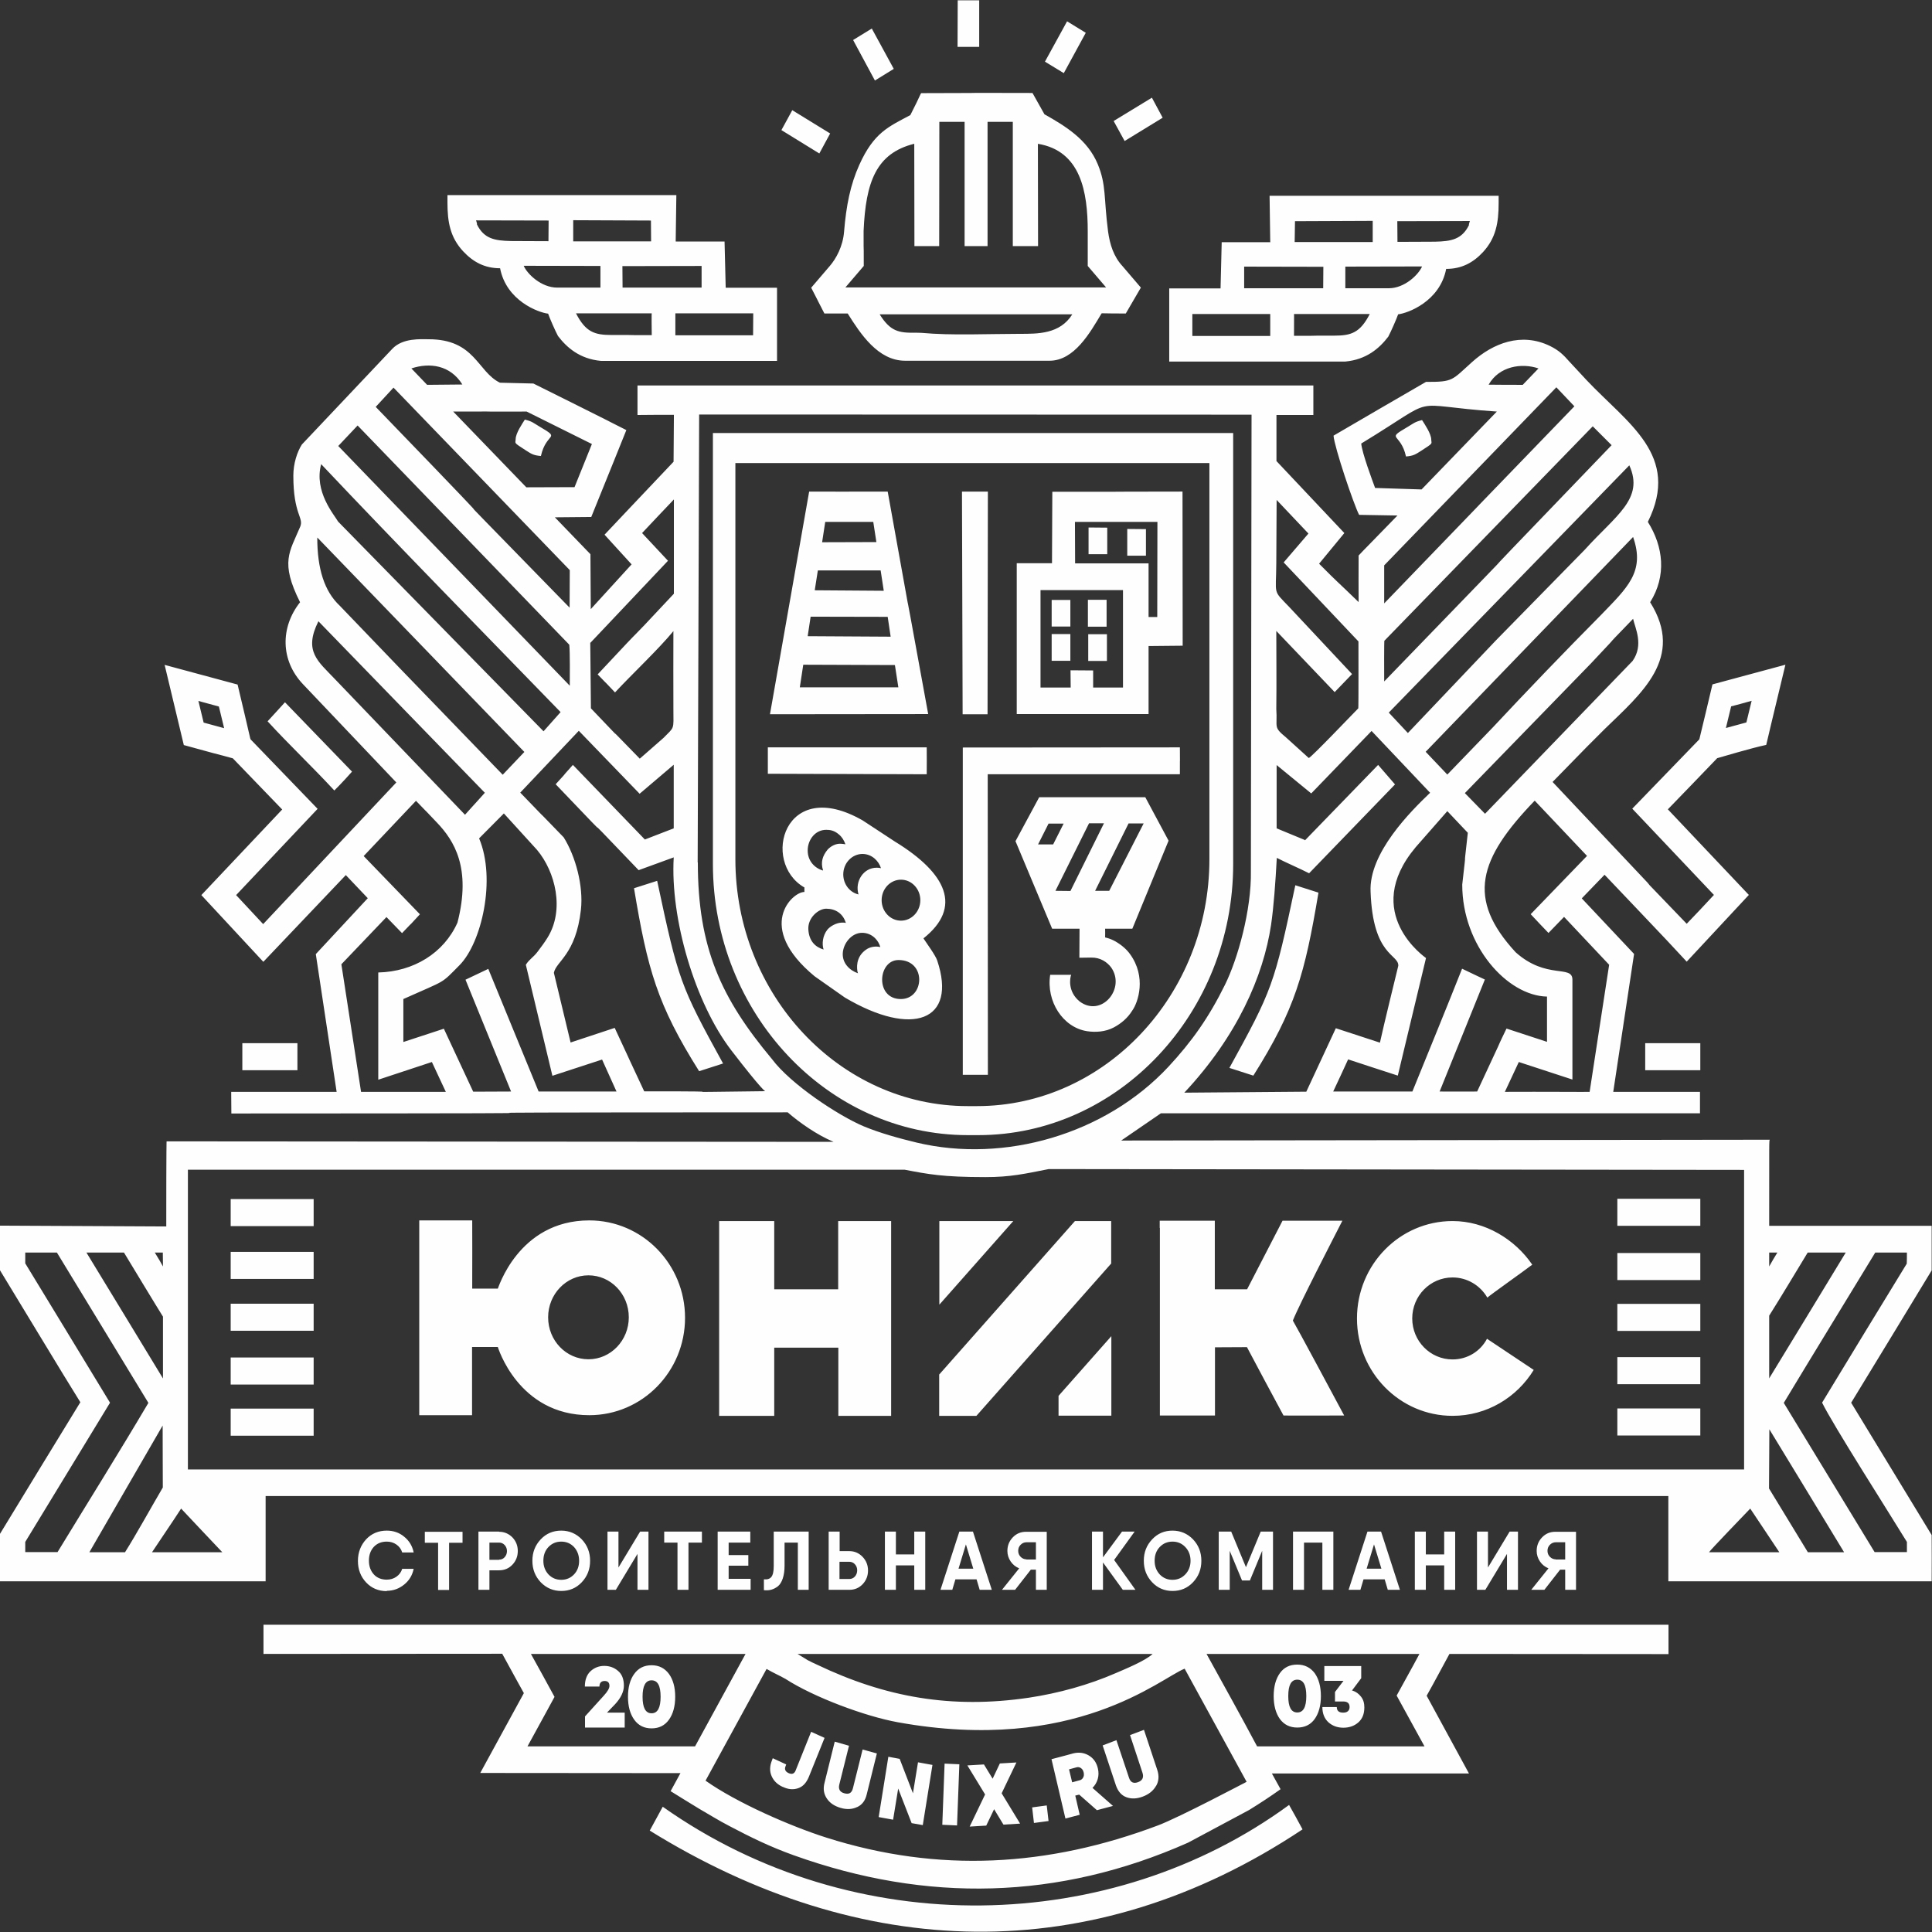 <?xml version="1.0" encoding="UTF-8"?> <svg xmlns="http://www.w3.org/2000/svg" xmlns:xlink="http://www.w3.org/1999/xlink" xmlns:xodm="http://www.corel.com/coreldraw/odm/2003" xml:space="preserve" width="34.65mm" height="34.65mm" version="1.1" style="shape-rendering:geometricPrecision; text-rendering:geometricPrecision; image-rendering:optimizeQuality; fill-rule:evenodd; clip-rule:evenodd" viewBox="0 0 117.83 117.83"><rect x="0" y="0" width="117.83" height="117.83" fill="#333333" stroke="none"/> <defs> <style type="text/css"> .fil0 {fill:#FEFEFE} </style> </defs> <g id="Слой_x0020_1">  <g> <path class="fil0" d="M90.69 81.65c-0,0 2.85,1.9 2.85,1.9 -1.03,1.68 -2.86,2.8 -4.95,2.8 -3.22,0 -5.83,-2.66 -5.83,-5.94 0,-3.28 2.61,-5.94 5.83,-5.94 1.99,0 3.8,1.11 4.86,2.66 -0.48,0.37 -2.53,1.82 -2.74,2.01 -0.43,-0.74 -1.22,-1.23 -2.12,-1.23 -1.36,0 -2.46,1.12 -2.46,2.5 0,1.38 1.1,2.5 2.46,2.5 0.91,0 1.7,-0.5 2.1,-1.26zm16.05 10.35c0.44,0.65 1.37,2.06 1.78,2.67l-4.29 0c0.11,-0.17 2.12,-2.25 2.52,-2.67zm-65.65 -66.7c-2.2,0 -0.01,0 -2.21,0.01 0,0 0,-1.46 0,-1.8l41.22 0c-0,0.97 -0,1.8 -0,1.8 -2.24,0 -0.74,0 -2.25,0l0 2.81c4.14,4.39 0,0 4.14,4.39 -1.54,1.87 -0,0 -1.54,1.87 1.28,1.29 1,0.97 2.41,2.34 0,-2.84 -0.01,0 0,-2.84 0.44,-0.47 0.52,-0.53 2.37,-2.44l-2.34 -0.04c-0.35,-0.69 -1.5,-4.11 -1.56,-4.83 5.62,-3.28 0,0 5.64,-3.28 1.68,0.01 1.57,-0.1 2.81,-1.21 1.28,-1.15 3,-1.83 4.75,-0.98 0.55,0.27 0.82,0.54 1.19,0.96l1.04 1.12c2.51,2.66 5.76,4.59 3.74,8.65 0.95,1.51 1.15,3.29 0.14,4.9 2.13,3.39 -0.55,5.57 -2.78,7.74l-1.08 1.08c-2.09,2.14 0,0 -2.09,2.14l5.79 6.14c0.03,0.03 0.1,0.13 0.13,0.16l2.26 2.35c0.46,-0.47 1.15,-1.21 1.66,-1.76 -0.81,-0.86 -4.25,-4.49 -4.98,-5.26 0.96,-0.99 3.17,-3.28 4.09,-4.23 0.27,-1.12 0.5,-2.07 0.8,-3.35 0.93,-0.25 2.82,-0.76 4.45,-1.2 -0.86,3.58 -1.03,4.28 -1.17,4.89 -0.94,0.2 -2.69,0.73 -2.99,0.81 -0.53,0.56 -2.43,2.52 -3.01,3.12 1.64,1.73 3.29,3.48 4.94,5.22 -0.51,0.55 -2.08,2.24 -3.79,4.07 -0.5,-0.54 -0.79,-0.85 -1.22,-1.31 -1.12,-1.19 -2.71,-2.85 -3.79,-3.99l-1.39 1.44c0.67,0.71 2.77,2.94 3.19,3.39l-1.27 8.41 0.35 0c0.84,0 4.53,0 4.94,0 0,0.65 0,0.97 0,1.31 -11.13,0 -21.75,0 -32.88,0 -2.42,1.66 0,0 -2.42,1.66l39.57 -0.05c-0.07,0 -0.04,0.05 -0.05,5.25l9.91 0c0,0.27 0,0.13 0,0.44l0 2.28c-1.63,2.69 -3.27,5.38 -4.91,8.07 0.46,0.76 4.16,6.84 4.91,8.07 0,0.38 0.01,2.4 0,2.82 -0.09,0 -0.25,0 -0.54,0l-15.52 0c0,-1.73 0,-3.47 0,-5.2l-85.55 0 0 5.2c-1.16,0 -14.05,0 -16.22,0 0,-0.13 0,-0.16 0,-0.47l0 -2.39c0.73,-1.2 4.5,-7.39 4.92,-8.06 -0.84,-1.33 -4.34,-7.14 -4.92,-8.08l0 -2.45c0,-0.12 0,-0.17 0,-0.24l10.16 0.05c0,-5.09 0.02,-5.19 0.02,-5.19l40.68 0.03c-1.01,-0.42 -2.09,-1.18 -2.8,-1.8 -34.61,0.01 0.67,0.06 -33.93,0.07 0,-0.58 -0.01,-0.71 -0.01,-1.32l6.43 0c-1.27,-8.4 -0,0 -1.27,-8.4 3.17,-3.41 0,0 3.17,-3.41l-1.34 -1.41c-5.03,5.29 0,0 -5.03,5.29 -3.78,-4.07 0,0 -3.78,-4.07l4.93 -5.22c-3.01,-3.12 0,0 -3.01,-3.12 -1.25,-0.34 -0.06,-0.02 -1.2,-0.32 -1.79,-0.49 -1.79,-0.49 -1.79,-0.49 -1.17,-4.89 0,0 -1.17,-4.89 4.45,1.2 0,0 4.45,1.2 0.8,3.35 0.76,3.3 0.8,3.35 1.6,1.66 2.19,2.27 4.08,4.23 -4.97,5.26 0,0 -4.97,5.26 1.65,1.77 0,0 1.65,1.77l8.12 -8.64c-5.68,-5.98 0,0 -5.69,-5.99 -1.38,-1.45 -1.39,-3.47 -0.18,-5 -1.23,-2.46 -0.64,-3.06 0.01,-4.61 0.23,-0.56 -0.42,-0.73 -0.42,-3.11 0,-0.74 0.23,-1.44 0.52,-1.9 5.51,-5.83 0.08,-0.09 5.51,-5.83 0.64,-0.68 1.74,-0.59 2.22,-0.59 2.84,0 2.97,1.98 4.35,2.65 2.04,0.05 0,0 2.04,0.05 0,0 0,0 2.69,1.34 2.99,1.49 0.91,0.46 2.98,1.5 0,0 -1.33,3.31 -2.14,5.3 0,0 -0,0 -2.22,0.02 2.03,2.11 0.12,0.12 2.17,2.25l0.02 3.35c2.49,-2.73 0,0 2.49,-2.73 -1.65,-1.81 0,0 -1.65,-1.81 2.5,-2.65 0,0 4.21,-4.45l0.02 -2.86zm-30.05 66.7c0.2,0.21 2.19,2.33 2.52,2.67l-4.29 0c0.56,-0.85 1.18,-1.74 1.78,-2.67zm96.87 -4.83c0.56,0.92 3.6,5.91 4.56,7.5l-2.21 0 -2.37 -3.89c0,-0.6 0.02,-2.68 0.02,-3.61zm-100.27 7.5c-0.52,0 -1.49,0 -2.19,0l4.47 -7.73c0,2.37 0.01,2.19 0.01,3.78 -0.67,1.14 -1.63,2.88 -2.3,3.94zm3.82 -23.33l43.72 0c1.42,0.27 2.3,0.45 4.92,0.45 1.53,0 2.39,-0.2 3.86,-0.49l42.41 0.05 0 18.27 -94.91 0 0 -18.27zm99.67 14.21c0.64,1.32 4.05,6.66 5.17,8.49 0,0.23 0,0.4 0,0.62 -1.18,0 -1.38,0 -1.97,0 -1.23,-2.02 -4.32,-7.1 -5.54,-9.1 1.85,-3.07 3.72,-6.11 5.58,-9.17l1.93 0c0,0.3 0,0.43 -0.01,0.68 -1.72,2.82 -3.45,5.64 -5.16,8.47zm-109.59 -9.16c1.04,0 1.31,0 1.93,0 1.16,1.91 4.42,7.27 5.58,9.17 -1.79,3.03 -3.7,6.08 -5.54,9.1 -0.24,0 -0.29,0 -1.97,0 0,-0.21 0,-0.33 0,-0.62 1.72,-2.83 3.45,-5.66 5.17,-8.49 -0.51,-0.84 -4.86,-8 -5.17,-8.5 0,-0.22 0,-0.39 0,-0.66zm106.36 7.69c0,-2.63 0,-3.15 0,-3.84 0.8,-1.27 1.57,-2.57 2.35,-3.85l2.32 0c-1.32,2.18 -3.6,5.92 -4.68,7.69zm-98.46 -7.69l0.49 0 0.01 0.85c-0.16,-0.29 -0.24,-0.43 -0.5,-0.85zm-4.17 0l2.29 0c0.17,0.28 2.08,3.44 2.38,3.91 0,1.36 0,1.76 0,3.77 -1,-1.64 -3.36,-5.54 -4.67,-7.68zm102.63 0.85c0,-0.24 0,-0.4 0,-0.85l0.5 0c-0.2,0.32 -0.29,0.48 -0.5,0.85zm-65.35 -24.64l0.09 -27.32 33.69 0.01 -0.04 27.83c0.04,2.38 -0.8,5.36 -1.58,6.94 -0.98,1.99 -2.02,3.46 -3.45,5 -3.85,4.13 -10.01,5.89 -15.33,4.63 -1.08,-0.26 -2.25,-0.58 -3.26,-1 -1.54,-0.65 -4.45,-2.57 -5.59,-4.1 -3.1,-3.71 -4.52,-6.78 -4.52,-11.99zm50.8 3.15c0.25,0.27 0.93,0.99 1.09,1.15l0.95 -0.98c0.7,0.75 1.7,1.81 2.75,2.92 -0.36,2.37 -0.82,5.3 -1.19,7.75 -0.39,0 -0.38,0.01 -1.61,0 -1.16,-0.01 -2.4,-0 -3.56,-0l0.85 -1.82c1.23,0.4 2.37,0.78 3.27,1.07l0 -6.09c0,-0.93 -1.58,0.01 -3.46,-1.67 -3.02,-3.27 -2.27,-5.69 1.16,-9.25l3.19 3.37c-0.63,0.65 -3.11,3.22 -3.43,3.55zm-72.53 3.06c2.75,-2.88 0,0 2.75,-2.88l0.95 0.98c1.09,-1.15 0.03,0.01 1.09,-1.15 -3.43,-3.55 0,0 -3.43,-3.55 3.19,-3.37 0,0 3.19,-3.37 1.28,1.33 0.01,-0.01 1.28,1.33 1.04,1.09 2.11,2.76 1.25,6.1 -0.83,1.86 -2.68,2.99 -4.83,3.04l0 6.54 3.27 -1.08c0.85,1.82 0,0 0.85,1.82 -1.12,0 -4.34,0 -5.17,0l-1.2 -7.78zm68.7 -8.02c-0.36,3.17 0.02,0.03 -0.34,3.16 0,3.74 2.75,6.78 5.17,6.83l0 2.76c-0.92,-0.3 -1.72,-0.56 -2.47,-0.81 -0.19,0.4 -0.34,0.69 -0.52,1.11l-1.27 2.73c-0.32,0 -1.85,0.01 -2.29,0 0.55,-1.37 2.45,-6.05 2.76,-6.83 -0.04,-0.02 -1.05,-0.49 -1.39,-0.66 -0.89,2.25 -2.12,5.25 -3.03,7.49 -1.43,0 -3.71,0 -4.83,0 0.3,-0.63 0.63,-1.35 0.91,-1.96 0.92,0.3 2.06,0.68 3.03,0.99 0.33,-1.37 0.01,-0.06 1.72,-7.17 0,-0.01 -4.01,-2.73 -0.63,-6.76 1.93,-2.2 0,0 1.93,-2.2l1.24 1.31zm-58.35 15.78l-2.31 0.01 -1.79 -3.84c-2.47,0.81 0,0 -2.47,0.81l0 -2.62c2.67,-1.2 2.24,-0.87 3.43,-2.07 1.34,-1.36 2.24,-5.23 1.19,-7.73l1.51 -1.52 2.02 2.22c1.12,1.33 1.7,3.66 0.64,5.36 -0.2,0.32 -0.36,0.53 -0.6,0.85 -0.27,0.36 -0.5,0.45 -0.72,0.8 1.62,6.77 0,0 1.62,6.77 3.03,-0.99 0,0 3.03,-0.99 0.88,1.95 0,0 0.88,1.95l-4.75 0c-3.06,-7.46 0,0 -3.07,-7.48 -1.39,0.66 0,0 -1.39,0.66l2.78 6.82zm48.41 -15.34c-1.69,-0.7 0,0 -1.72,-0.71l0 -3.86c2.11,1.73 0,0 2.11,1.73 3.68,-3.81 0,0 3.68,-3.81 3.57,3.77 0,0 3.57,3.77 -1.16,1.11 -3.75,3.67 -3.63,6.04 0.14,3.94 1.72,3.79 1.69,4.51 -0.15,0.61 -0.92,3.76 -1.12,4.69 -0.39,-0.13 -2.2,-0.72 -2.69,-0.88 -0.27,0.57 -1.5,3.22 -1.8,3.87 -1.51,0.01 -7.35,0.06 -7.44,0.06 3.22,-3.44 4.82,-7.1 5.29,-10.23 0.16,-1.09 0.27,-2.59 0.35,-4.09 0.56,0.29 1.43,0.66 1.97,0.94 5.24,-5.42 0,0 5.24,-5.42l-1.03 -1.19 -4.46 4.6zm-38.49 -4.57l0 3.86c-1.76,0.68 0,0 -1.76,0.68 -4.39,-4.55 0,0 -4.39,-4.55 -1.04,1.16 -0.01,0.04 -1.05,1.18 5.08,5.33 0.02,-0.04 5.06,5.24 2.14,-0.78 0,0 2.14,-0.78 -0.22,3.72 1.29,8.88 3.52,11.78 1.91,2.48 2.06,2.48 2.06,2.48 -7.75,0.1 0,0 -7.38,0.01 -1.84,-3.94 0,0 -1.8,-3.87 -2.69,0.89 0,0 -2.69,0.89 -1.02,-4.25 -0,-0.01 -1.02,-4.25 0.14,-0.71 1.34,-1.1 1.65,-3.85 0.16,-1.46 -0.33,-3.26 -1.05,-4.41 -2.67,-2.76 0.02,0.04 -2.65,-2.73 3.57,-3.77 0,0 3.57,-3.77 3.71,3.84 0,0 3.71,3.84l2.08 -1.77zm-28.67 -2.59l-0.32 -1.32c1.25,0.34 0,0 1.25,0.34l0.32 1.32c-1.25,-0.34 -0.01,-0 -1.25,-0.34zm94.09 -0.01c-0.63,0.17 -0.72,0.2 -1.25,0.34 0.16,-0.67 0.27,-1.13 0.32,-1.32 0.24,-0.06 0.84,-0.22 1.25,-0.34 -0.14,0.57 -0.25,1.04 -0.32,1.32zm-15.94 5.57l-1.23 -1.26 7.7 -7.92c2.56,-2.71 0,-0.06 2.56,-2.71 0.13,0.58 0.66,1.59 -0.03,2.57 -8.99,9.31 0,0 -8.99,9.31zm-71.15 -11.74c10.15,10.46 0,0 10.15,10.46 -1.26,1.4 0,0 -1.21,1.34 -7.93,-8.27 0,0 -7.93,-8.27 -1.03,-1.09 -1.93,-1.69 -1.01,-3.53zm68.85 9.35l-1.32 -1.39 7.04 -7.29c5.61,-5.81 0,0 5.61,-5.81 0.75,2.13 -0.36,3.1 -2,4.8 -2.21,2.23 -4.43,4.54 -6.58,6.84 -2.75,2.85 0,-0 -2.75,2.85zm-68.91 -14.45c0.37,0.39 11.39,11.79 12.62,13.07l-1.32 1.39c-6.28,-6.5 0,0 -6.28,-6.5l-3.66 -3.81c-0.94,-0.88 -1.37,-2.26 -1.37,-4.15zm63.49 6.34c0,0 0.01,4.05 -0.01,4.07 -0.34,0.34 -2.85,2.98 -3.02,3.03l-1.38 -1.25c-0.81,-0.67 -0.52,-0.58 -0.6,-1.74 0.02,-1.58 0,-3.17 0,-4.76l3.56 3.73c1.06,-1.1 0,0 1.06,-1.1 -3.82,-4.08 0,0 -3.82,-4.08 -1.04,-1.09 -0.81,-0.67 -0.8,-2.71 0,-1.24 0.02,-2.59 0.02,-3.83 1.94,2.05 0,0 1.94,2.05 -1.51,1.76 -1.51,1.76 -1.51,1.76 4.02,4.25 0.55,0.58 4.57,4.83zm-46.83 0.06c0.89,-0.94 0,0 0.89,-0.94l3.83 -4.05c-1.58,-1.69 0,0 -1.58,-1.69 1.9,-2.01 0.04,-0.05 1.94,-2.05 0,5.75 -0,0 0,5.75 -3.82,4.09 -0.83,0.83 -4.65,4.92 1.06,1.1 0.01,-0.01 1.06,1.1 0.97,-1.05 2.69,-2.67 3.56,-3.74 0,1.58 -0.01,3.18 0,4.76 0.01,1.3 0.07,1.06 -0.6,1.75 -1.45,1.27 0,0 -1.45,1.27 -3.12,-3.22 0.12,0.18 -2.98,-3.07l-0.04 -4zm49.84 5.51l-1.16 -1.24c14.67,-15.08 0,0 14.67,-15.08 0.93,2.05 -0.84,3.06 -2.72,5.15l-5.41 5.52c-5.37,5.65 0,0 -5.37,5.65zm-66.28 -16.4c4.81,5.09 9.73,10.1 14.61,15.13l-1.04 1.17c-12.53,-12.79 0,0 -12.53,-12.79 -0.23,-0.41 -1.49,-1.83 -1.03,-3.51zm64.84 13.26c-0.01,-2.46 0.01,-2.48 0.01,-2.48l12.71 -13.08 1.15 1.15c-13.87,14.41 0.05,0.02 -13.87,14.41zm-62.61 -15.61c12.96,13.42 0.04,0.04 12.91,13.37 0.05,0.49 0.03,1.96 0.03,2.5 -13.95,-14.44 0,0 -14.12,-14.62l1.18 -1.25zm62.06 3.82c-0.17,-0.46 -0.8,-2.14 -0.85,-2.72 4.99,-3.03 2.57,-2.34 8.27,-1.95 -4.59,4.75 0,0 -4.59,4.75l-2.83 -0.09zm-56.24 -4.67c4.59,-0.01 -0.1,0.01 4.49,-0 3.98,1.98 0,0 3.98,1.98 -1.06,2.63 0,0 -1.06,2.63 -2.94,0.01 0,0 -2.94,0.01l-4.46 -4.62zm-4.72 -0.28c1.09,-1.18 0,0 1.09,-1.18 10.52,10.89 0.12,0.12 10.75,11.13 0,0.55 -0.01,1.74 -0.01,2.29 -11.74,-12.03 0.07,0.07 -11.82,-12.24zm72.01 -1.2c1.1,1.16 0,0 1.1,1.16 -11.9,12.32 0.3,-0.31 -11.6,12.02 0,-2.32 -0,-2.32 -0,-2.32l10.5 -10.86zm-4.13 -0.16c0.64,-1.13 2.02,-1.34 3.04,-0.99 -0.96,1 -0.96,1 -0.96,1 -2.06,-0 -0.02,0 -2.07,-0.01zm-64.74 0.01c-0.96,-1 0,0 -0.96,-1 1.11,-0.37 2.37,-0.21 3.11,0.98l-2.15 0.02zm20.71 78.32c0.45,0.26 0.69,0.35 1.14,0.6 1.73,1.12 4.87,2.29 6.87,2.65 10.8,1.95 16,-2.69 17.48,-3.27 1.26,2.3 2.52,4.6 3.78,6.9 -0.01,0 -4.08,2.16 -5.41,2.66 -6.69,2.52 -13.37,2.92 -20.23,0.74 -2.17,-0.69 -5.45,-2.12 -7.36,-3.47 1.25,-2.28 2.48,-4.54 3.72,-6.81zm26.82 -0.92l12.99 0c-0.45,0.85 -0.94,1.71 -1.39,2.54 0.48,0.88 1.24,2.26 1.7,3.1l-10.21 0c-1,-1.88 -2.05,-3.76 -3.09,-5.65zm-24.95 0l21.67 0c-0.46,0.43 -1.72,0.94 -2.25,1.17 -1.65,0.72 -3.5,1.23 -5.3,1.5 -4.74,0.7 -8.76,-0.03 -12.91,-2.01 -0.3,-0.14 -0.31,-0.14 -0.58,-0.28l-0.62 -0.38zm-16.24 0l13.08 0c-1.01,1.85 -2.09,3.83 -3.08,5.64l-10.22 0c1.05,-1.91 1.3,-2.38 1.65,-3.02 -0.26,-0.48 -1.19,-2.18 -1.44,-2.62zm-16.33 0l14.57 -0.01c0.91,1.66 1.06,1.94 1.32,2.4 -0.89,1.62 -1.77,3.25 -2.66,4.87l12.21 0.01c-0.43,0.79 -0.2,0.37 -0.6,1.1 0.33,0.2 1.41,0.88 1.77,1.09 0.68,0.39 1.11,0.67 1.82,1.04 1.29,0.68 2.47,1.26 3.92,1.78 8.09,2.9 16.14,2.74 24.05,-0.77l3.72 -1.99c0.68,-0.42 1.29,-0.82 1.92,-1.27 -0.2,-0.37 -0.34,-0.61 -0.53,-0.96l12.02 0c-0.46,-0.85 -2.01,-3.69 -2.58,-4.74 0.48,-0.85 0.92,-1.69 1.39,-2.55l13.36 0.01c0,-0.7 0,-0.49 0,-1.79l-85.69 0c0,1.11 0,1.48 0,1.78zm37.6 -81.7l11.74 0c-0.76,1.21 -2.1,1.19 -3.22,1.19 -1.91,0 -4.14,0.11 -5.98,-0.06 -0.04,-0 -0.35,-0.01 -0.36,-0.01 -1.03,0.02 -1.54,-0.08 -2.19,-1.12zm2.1 -10.4l0.01 6.24c1.51,0 0,0 1.51,0l0.01 -7.58 1.54 0 0 7.58 1.4 0 0 -7.58 1.54 0 0 7.58c1.54,-0 1.54,-0 1.54,-0l-0.01 -6.24c2.61,0.43 3.04,2.92 3.04,5.34 -0,2.11 0,0 -0,2.11 1.12,1.31 0.01,0.01 1.12,1.31l-15.9 0c1.12,-1.31 1.12,-1.31 1.12,-1.31 0,-2.11 -0.01,-0.02 -0.01,-2.13 0.13,-3 0.77,-4.74 3.08,-5.32zm-6.29 8.77c0.84,1.63 -0.03,-0.05 0.81,1.58l1.42 -0c0.78,1.24 1.85,2.88 3.5,2.88l8.81 0c1.51,0 2.47,-1.71 3.17,-2.88 0.02,-0.03 0,0 1.48,0l0.92 -1.58c-1.12,-1.31 0,0 -1.12,-1.31 -0.54,-0.58 -0.77,-1.32 -0.88,-2.11 -0.27,-2.07 -0.1,-2.83 -0.63,-4.11 -0.62,-1.49 -1.95,-2.31 -3.25,-3.04 0,0 -0.73,-1.3 -0.73,-1.3 -6.74,-0.02 0,0 -6.76,0.01 -0.08,0 0,0 -0.69,1.34 -1.33,0.71 -2.22,1.06 -3.11,3.03 -0.55,1.22 -0.8,2.49 -0.93,4.07 -0.07,0.92 -0.5,1.67 -0.87,2.1 -1.13,1.32 0,0 -1.13,1.32zm-19.11 61.05l-1.56 0c0.01,-1.24 0,-3.45 0,-4.16l-3.23 0 0 11.88 3.22 0 0 -4.16c1.06,0 1.38,-0 1.57,-0 -0,-0.02 1.23,4.16 5.58,4.16 3.23,0 5.84,-2.66 5.84,-5.94 0,-3.28 -2.61,-5.94 -5.84,-5.94 -4.36,0 -5.58,4.24 -5.58,4.16zm5.53 -0.81c1.36,0 2.46,1.14 2.46,2.56 0,1.41 -1.1,2.56 -2.46,2.56 -1.36,0 -2.46,-1.14 -2.46,-2.56 0,-1.41 1.1,-2.56 2.46,-2.56zm10.05 -57.33c-4.75,0 0,0 -4.75,0 0,0 0,-1.34 0,-1.34 4.75,0 0,0 4.75,-0l-0.01 1.34zm-10.82 -1.34c4.54,0 0.09,0 4.63,0 0,0 -0.02,-0.06 0,1.33 -2.43,-0 -0.04,-0.01 -2.45,-0.01 -1.03,-0 -1.58,-0.17 -2.17,-1.32zm7.67 -1.57l-4.82 0 -0.01 -1.31c4.83,-0.01 0,0 4.83,-0.01l0 1.31zm-6.16 0c-2.65,0 0,0 -2.65,0 -0.96,0 -1.82,-0.82 -2.04,-1.33 4.68,0.01 0,0 4.68,0.01l0 1.32zm3.08 -2.82l-4.75 0 0 -1.29c4.74,0.02 4.01,0.02 4.74,0.02l0.01 1.27zm-10.62 -1.04c0.02,-0.01 -0.06,-0.27 -0.06,-0.24l4.43 0.01 -0.01 1.26c-0.93,-0.01 -1.67,0 -2.29,-0.01 -0.99,-0.02 -1.64,-0.14 -2.07,-1.01zm12.12 1.04c0.02,-1.62 0,0 0.04,-2.82l-13.96 0c0,0 0,0 -0,0.45 0,1.2 0.17,2.13 0.96,2.98 0.61,0.65 1.31,1.03 2.25,1.03 0.38,1.98 2.33,2.7 2.93,2.77 0.1,0.29 0.44,1.06 0.6,1.36 0.54,0.71 1.33,1.4 2.62,1.52 10.74,-0 10.74,-0 10.74,-0 0,-3.31 0,-4.46 0,-4.46 -1.04,0 -2.09,0 -3.13,0 -0.07,-2.82 0,0 -0.07,-2.82l-2.97 -0zm29.53 60.17l0 11.44c0.57,0 2.71,0 3.36,0l0 -4.16c1.59,-0.01 1.13,-0.01 1.95,-0.01 0.57,1.07 1.65,3.11 2.23,4.17 0.97,0.01 0,0 3.7,0 -0.61,-1.14 -2.91,-5.43 -3.13,-5.79 0.4,-1.01 2.47,-5.01 3.02,-6.09l-3.65 0c-0.72,1.39 -1.44,2.79 -2.16,4.18 -0.5,0 -0.66,0 -1.97,0l0 -4.18 -3.36 0c0,0.24 0,0.05 0,0.44zm-15.8 -13.96c-1.58,0 -1.41,-2.38 -0.14,-2.38 1.72,0 1.6,2.38 0.14,2.38zm0.01 -7.28c0.65,0 1.18,0.56 1.18,1.25 0,0.69 -0.53,1.25 -1.18,1.25 -0.65,0 -1.18,-0.56 -1.18,-1.25 0,-0.69 0.53,-1.25 1.18,-1.25zm-1.62 3.53c0.06,0.06 0,0 0.06,0.06 0.14,0.14 0.24,0.32 0.3,0.52 -0.26,-0.06 -0.54,-0.03 -0.78,0.1 -0.62,0.37 -0.68,0.96 -0.62,1.36 0.01,0.05 0.02,0.09 0.04,0.14 -0.52,-0.18 -0.96,-0.62 -0.93,-1.22 0.03,-0.6 0.53,-1.25 1.18,-1.25 0.29,0 0.55,0.11 0.75,0.29zm-3.1 0.73c-0.51,-0.15 -0.89,-0.52 -0.93,-1.23 -0.04,-0.71 0.62,-1.26 1.09,-1.26 0.56,0 1.03,0.29 1.2,0.88 -0.01,-0 0.02,-0.04 -0.27,-0.03 -0.29,0.01 -0.67,0.2 -0.86,0.43 -0.29,0.37 -0.34,0.87 -0.23,1.21zm2.38 -5.83c0.59,0.01 0.99,0.45 1.12,0.87 -0.08,-0.02 -0.16,-0.03 -0.25,-0.03 -0.81,-0.01 -1.36,0.83 -1.12,1.63 -0.53,-0.12 -0.93,-0.62 -0.93,-1.22 0,-0.69 0.53,-1.25 1.18,-1.25zm-2.42 1.01c-0.5,-0.14 -0.93,-0.58 -0.93,-1.22 0,-0.65 0.46,-1.27 1.14,-1.26 0.21,0 0.47,0.03 0.75,0.27 0.19,0.15 0.33,0.37 0.41,0.61 -0.25,-0.03 0.06,0 -0.25,-0.03 -0.31,-0.03 -0.62,0.13 -0.83,0.35 -0.32,0.39 -0.44,0.78 -0.28,1.28zm-1.13 1.01l0 0.3c-0.72,-0.02 -3.04,2.11 0.62,5.14l1.85 1.3c4.13,2.44 6.86,1.42 5.63,-2.26 -0.1,-0.31 -0.63,-1.03 -0.84,-1.35 2.38,-1.89 1.44,-3.96 -1.75,-5.91 -1.95,-1.28 0,0 -1.95,-1.28 -4.8,-2.76 -6.23,2.54 -3.57,4.08zm-0.07 -13.56l5.59 0.02c0.21,1.36 0,0 0.21,1.36l-6.01 0c0.21,-1.38 0,0 0.21,-1.38zm0.45 -2.93l4.7 0.01c0.18,1.21 0,0 0.18,1.21l-5.06 -0.03c0.18,-1.19 0.18,-1.19 0.18,-1.19zm0.43 -2.82l3.84 0 0.19 1.24 -4.21 -0.03 0.19 -1.21zm0.45 -2.96l2.94 0 0.19 1.23 -3.31 0.01 0.19 -1.24zm-0.97 -1.85l-2.39 13.58c9.65,-0.01 0,0 9.65,-0.01 -2.47,-13.57 -0.05,-0.07 -2.47,-13.57 -4.79,-0 0.06,0.01 -4.79,-0zm15.95 11.95l-1.84 0 0 -5.94 5.03 0 0 5.94 -1.82 0 0 -1.04 -1.38 -0.01c0.01,1.05 0,0 0.01,1.05zm0.27 -7.57l-0.01 -2.53 5.03 0 -0.01 5.8 -0.53 0c-0,-3.27 0,-0.01 -0,-3.27l-4.48 0zm-3.56 9.19l8.04 0 0 -4.15c2.08,-0.02 0,0 2.08,-0.02l-0.01 -9.4c-7.94,0.01 0.84,0.01 -7.94,0.01 -0.02,4.36 0,0 -0.02,4.36l-2.15 0 0 9.19zm-22.39 68.09c12.84,7.96 26.92,8.52 39.82,-0.07 -0.29,-0.54 -0.52,-0.96 -0.82,-1.49 -10.81,7.92 -26.49,8.39 -38.2,0.11 -0.46,0.84 -0.57,1.04 -0.79,1.45zm28.03 -57.31c-0.86,0 0,0 -0.86,0 2.04,-4.11 0,0 2.04,-4.11 0.91,0 0,0 0.92,0l-2.1 4.11zm-4.34 -2.83c0.64,-1.27 0,0 0.64,-1.27 0.92,0 -0.03,0 0.92,0l-0.64 1.27 -0.92 0zm1.98 2.84c-0.92,-0.01 0,0 -0.92,-0.01l2.05 -4.12c0.91,0 0,0 0.91,0l-2.04 4.12zm-3.36 -3.05l2.24 5.35c1.7,-0 0,0 1.67,-0l-0.01 1.77c0.72,-0.01 0,0 0.72,-0.01 0.57,-0.01 0.97,0.28 1.21,0.59 0.92,1.29 -0.58,3.08 -1.91,2.09 -0.74,-0.6 -0.6,-1.43 -0.52,-1.63l-1.28 -0c-0.25,1.62 0.77,3.21 2.25,3.44 0.52,0.08 1.12,0.04 1.63,-0.23 0.45,-0.24 0.85,-0.58 1.12,-1.02 0.37,-0.51 0.88,-2.06 -0.13,-3.45 -0.2,-0.28 -0.49,-0.54 -0.88,-0.77 -0.18,-0.1 -0.35,-0.18 -0.64,-0.25 -0,-0.52 0.01,-0.01 0,-0.53l1.66 -0c2.21,-5.37 0,0 2.21,-5.37 -1.42,-2.65 0,0 -1.42,-2.65l-6.47 0c-1.44,2.67 0,0 -1.44,2.67zm-3.22 14.26c1.54,0 0,0 1.54,0l-0.01 -18.33 11.72 -0c-0,-1.73 0.01,0.09 0,-1.64l-13.24 0.01c-0,20.06 0,-0.1 -0,19.97zm-0.04 -35.57l0.04 13.58c1.52,0 -0.01,0 1.52,0l0.02 -13.58c-1.58,-0 0,-0 -1.58,-0zm-11.84 17.21l9.69 0.03c0.01,-1.62 0,0 0,-1.64l-9.69 0c0,0.19 0,0 0,1.61zm-8.16 6.99c0.82,4.94 1.42,7.1 3.97,11.15 1.46,-0.47 0,0 1.46,-0.47 -2.61,-4.75 -2.72,-5.04 -4.02,-11.14 -1.41,0.45 0,0 -1.41,0.45zm-7.22 -27.41c0,0.29 -0.18,0.18 0.61,0.69 0.35,0.22 0.46,0.31 0.93,0.35 0.33,-1.49 1.28,-0.99 -0.11,-1.81 -0.37,-0.22 -0.42,-0.3 -0.87,-0.41 -0.15,0.24 -0.56,0.83 -0.56,1.19zm63.43 68.34l0.58 0 0 -1.05 -0.58 0c-0.13,0 -0.25,0.05 -0.35,0.15 -0.1,0.1 -0.15,0.22 -0.15,0.37 0,0.15 0.05,0.27 0.15,0.37 0.1,0.1 0.22,0.15 0.35,0.15zm1.24 -1.7l0 3.55 -0.66 0 0 -1.23 -0.31 0 -0.96 1.23 -0.8 0 1.05 -1.31c-0.22,-0.09 -0.39,-0.23 -0.52,-0.42 -0.13,-0.19 -0.2,-0.41 -0.2,-0.64 0,-0.33 0.11,-0.6 0.33,-0.83 0.22,-0.23 0.49,-0.34 0.81,-0.34l1.26 0zm-4.21 3.55l0 -2.19 -1.32 2.19 -0.51 0 0 -3.55 0.67 0 0 2.19 1.32 -2.19 0.51 0 0 3.55 -0.66 0zm-3.83 -3.55l0.67 0 0 3.55 -0.67 0 0 -1.49 -1.12 0 0 1.49 -0.67 0 0 -3.55 0.67 0 0 1.39 1.12 0 0 -1.39zm-4.73 2.26l0.9 0 -0.45 -1.48 -0.45 1.48zm1.29 1.29l-0.19 -0.64 -1.29 0 -0.19 0.64 -0.72 0 1.15 -3.55 0.83 0 1.15 3.55 -0.73 0zm-3.32 -3.55l0 3.55 -0.67 0 0 -2.88 -1.12 0 0 2.88 -0.67 0 0 -3.55 0.67 0 1.79 0zm-3.68 0l0 3.55 -0.66 0 0 -2.38 -0.75 1.81 -0.48 0 -0.75 -1.81 0 2.38 -0.67 0 0 -3.55 0.67 0 0.09 0 0.9 2.17 0.9 -2.17 0.76 0zm-6.91 2.61c0.21,0.22 0.47,0.33 0.78,0.33 0.31,0 0.57,-0.11 0.78,-0.33 0.21,-0.22 0.32,-0.5 0.32,-0.83 0,-0.34 -0.11,-0.62 -0.32,-0.84 -0.21,-0.22 -0.47,-0.33 -0.78,-0.33 -0.31,0 -0.57,0.11 -0.78,0.33 -0.21,0.22 -0.31,0.5 -0.31,0.84 0,0.34 0.11,0.61 0.31,0.83zm2.03 0.48c-0.34,0.36 -0.76,0.53 -1.25,0.53 -0.49,0 -0.91,-0.18 -1.24,-0.53 -0.34,-0.36 -0.51,-0.79 -0.51,-1.31 0,-0.52 0.17,-0.95 0.51,-1.31 0.34,-0.36 0.75,-0.53 1.24,-0.53 0.49,0 0.91,0.18 1.25,0.53 0.34,0.36 0.51,0.79 0.51,1.31 0,0.52 -0.17,0.95 -0.51,1.31zm-3.51 0.46l-0.77 0 -1.21 -1.67 0 1.67 -0.67 0 0 -3.55 0.67 0 0 1.57 1.16 -1.57 0.77 0 -1.25 1.73 1.3 1.82zm-6.65 -1.85l0.58 0 0 -1.05 -0.58 0c-0.13,0 -0.25,0.05 -0.35,0.15 -0.1,0.1 -0.15,0.22 -0.15,0.37 0,0.15 0.05,0.27 0.15,0.37 0.1,0.1 0.22,0.15 0.35,0.15zm1.24 -1.7l0 3.55 -0.66 0 0 -1.23 -0.31 0 -0.96 1.23 -0.8 0 1.05 -1.31c-0.22,-0.09 -0.39,-0.23 -0.52,-0.42 -0.13,-0.19 -0.2,-0.41 -0.2,-0.64 0,-0.33 0.11,-0.6 0.33,-0.83 0.22,-0.23 0.49,-0.34 0.81,-0.34l1.26 0zm-5.38 2.26l0.9 0 -0.45 -1.48 -0.45 1.48zm1.29 1.29l-0.19 -0.64 -1.29 0 -0.19 0.64 -0.72 0 1.15 -3.55 0.83 0 1.15 3.55 -0.73 0zm-3.99 -3.55l0.67 0 0 3.55 -0.67 0 0 -1.49 -1.12 0 0 1.49 -0.67 0 0 -3.55 0.67 0 0 1.39 1.12 0 0 -1.39zm-3.96 2.89c0.13,0 0.25,-0.05 0.34,-0.15 0.09,-0.1 0.14,-0.23 0.14,-0.38 0,-0.15 -0.05,-0.27 -0.14,-0.37 -0.09,-0.1 -0.21,-0.15 -0.34,-0.15l-0.6 0 0 1.05 0.6 0zm0 -1.7c0.32,0 0.59,0.12 0.81,0.35 0.22,0.23 0.33,0.51 0.33,0.83 0,0.33 -0.11,0.61 -0.33,0.84 -0.22,0.23 -0.49,0.34 -0.81,0.34l-1.04 0 -0.22 0 0 -3.55 0.67 0 0 1.19 0.6 0zm-5.21 2.37l0 -0.65c0.2,0.02 0.35,-0.02 0.45,-0.14 0.1,-0.12 0.15,-0.34 0.15,-0.67l0 -2.1 2.13 0 0 3.55 -0.66 0 0 -2.88 -0.81 0 0 1.41c0,0.31 -0.04,0.57 -0.11,0.78 -0.07,0.21 -0.17,0.37 -0.29,0.47 -0.13,0.1 -0.26,0.17 -0.4,0.21 -0.14,0.04 -0.3,0.05 -0.47,0.03zm-2.15 -0.68l1.34 0 0 0.67 -1.79 0 -0.22 0 0 -3.55 0.67 0 1.32 0 0 0.67 -1.32 0 0 0.76 1.2 0 0 0.65 -1.2 0 0 0.8zm-1.63 -2.88l0 0.67 -0.82 0 0 2.88 -0.67 0 0 -2.88 -0.81 0 0 -0.67 1.48 0 0.82 0zm-3.93 3.55l0 -2.19 -1.32 2.19 -0.51 0 0 -3.55 0.67 0 0 2.19 1.32 -2.19 0.51 0 0 3.55 -0.66 0zm-5.43 -0.94c0.21,0.22 0.47,0.33 0.78,0.33 0.31,0 0.57,-0.11 0.78,-0.33 0.21,-0.22 0.31,-0.5 0.31,-0.83 0,-0.34 -0.11,-0.62 -0.31,-0.84 -0.21,-0.22 -0.47,-0.33 -0.78,-0.33 -0.31,0 -0.57,0.11 -0.78,0.33 -0.21,0.22 -0.31,0.5 -0.31,0.84 0,0.34 0.11,0.61 0.31,0.83zm2.03 0.48c-0.34,0.36 -0.76,0.53 -1.25,0.53 -0.49,0 -0.91,-0.18 -1.25,-0.53 -0.34,-0.36 -0.51,-0.79 -0.51,-1.31 0,-0.52 0.17,-0.95 0.51,-1.31 0.34,-0.36 0.76,-0.53 1.25,-0.53 0.49,0 0.91,0.18 1.25,0.53 0.34,0.36 0.51,0.79 0.51,1.31 0,0.52 -0.17,0.95 -0.51,1.31zm-5.04 -1.38c0.14,0 0.25,-0.05 0.34,-0.15 0.09,-0.1 0.14,-0.23 0.14,-0.37 0,-0.15 -0.05,-0.27 -0.14,-0.37 -0.09,-0.1 -0.21,-0.15 -0.34,-0.15l-0.59 0 0 1.05 0.59 0zm0 -1.7c0.32,0 0.59,0.12 0.81,0.34 0.22,0.23 0.33,0.51 0.33,0.83 0,0.33 -0.11,0.61 -0.33,0.84 -0.22,0.23 -0.49,0.34 -0.81,0.34l-0.59 0 0 1.19 -0.67 0 0 -3.55 0.67 0 0.59 0zm-2.23 0l0 0.67 -0.82 0 0 2.88 -0.67 0 0 -2.88 -0.81 0 0 -0.67 1.48 0 0.82 0zm-4.62 3.62c-0.51,0 -0.93,-0.18 -1.26,-0.53 -0.33,-0.35 -0.5,-0.79 -0.5,-1.31 0,-0.52 0.17,-0.96 0.5,-1.32 0.33,-0.35 0.75,-0.53 1.26,-0.53 0.4,0 0.76,0.12 1.06,0.37 0.31,0.25 0.5,0.57 0.58,0.96l-0.7 0c-0.06,-0.2 -0.18,-0.36 -0.35,-0.48 -0.17,-0.12 -0.37,-0.18 -0.59,-0.18 -0.33,0 -0.59,0.11 -0.79,0.32 -0.2,0.22 -0.3,0.5 -0.3,0.84 0,0.34 0.1,0.62 0.3,0.84 0.2,0.22 0.47,0.32 0.79,0.32 0.22,0 0.42,-0.06 0.59,-0.18 0.17,-0.12 0.29,-0.28 0.35,-0.48l0.7 0c-0.08,0.39 -0.27,0.71 -0.58,0.96 -0.31,0.25 -0.66,0.38 -1.06,0.38zm20.27 -22.57l3.36 0 0 4.16 3.9 0 0 -4.16 3.23 0 0 11.88 -3.22 0 0 -4.16 -3.91 0 0 4.16 -3.36 0 0 -11.88zm13.43 0l4.51 0 -4.51 5.1 0 -5.1zm0 9.35l8.27 -9.35 2.21 0 0 2.59 -8.22 9.29 -2.27 0 0 -2.53zm7.27 1.31l3.22 -3.64 0 4.85 -3.22 0 0 -1.22zm34.08 -10.37l5.06 0 0 -1.65 -5.06 0 0 1.65zm0 3.31l5.06 0 0 -1.65 -5.06 0 0 1.65zm0 3.1l5.06 0 0 -1.65 -5.06 0 0 1.65zm0 3.25l5.06 0 0 -1.65 -5.06 0 0 1.65zm0 3.13l5.06 0 0 -1.65 -5.06 0 0 1.65zm-84.57 -12.77l5.06 0 0 -1.65 -5.06 0 0 1.65zm0 3.22l5.06 0 0 -1.65 -5.06 0 0 1.65zm0 3.16l5.06 0 0 -1.65 -5.06 0 0 1.65zm0 3.28l5.06 0 0 -1.65 -5.06 0 0 1.65zm0 3.12l5.06 0 0 -1.65 -5.06 0 0 1.65zm86.27 -23.94l3.36 0 0 1.65 -3.36 0 0 -1.65zm-29.84 45.31c-0.17,0.29 -0.43,0.5 -0.8,0.64 -0.37,0.14 -0.7,0.15 -1,0.04 -0.3,-0.11 -0.51,-0.35 -0.64,-0.72l-0.81 -2.44 0.84 -0.32 0.77 2.3c0.09,0.28 0.28,0.36 0.55,0.26 0.27,-0.1 0.36,-0.29 0.27,-0.57l-0.76 -2.3 0.85 -0.32 0.81 2.44c0.12,0.36 0.1,0.69 -0.07,0.98zm-5.3 -1.02l0.19 0.79 0.44 -0.12c0.11,-0.02 0.18,-0.08 0.23,-0.17 0.05,-0.09 0.06,-0.19 0.03,-0.32 -0.03,-0.12 -0.08,-0.2 -0.17,-0.26 -0.08,-0.06 -0.18,-0.07 -0.28,-0.04l-0.44 0.12zm1.7 2.49l-1.08 -0.95 -0.24 0.06 0.27 1.17 -0.87 0.23 -0.85 -3.62 0.87 -0.23 0.44 -0.12c0.35,-0.09 0.67,-0.05 0.96,0.12 0.29,0.17 0.48,0.44 0.56,0.8 0.05,0.22 0.05,0.43 -0.01,0.64 -0.06,0.21 -0.17,0.39 -0.32,0.54l1.25 1.1 -0.98 0.26zm-3.84 0.78l-0.11 -0.95 0.89 -0.12 0.11 0.95 -0.89 0.12zm-0.86 0.04l-1 0.06 -0.57 -0.94 -0.48 1 -1.01 0.06 0.94 -1.96 -1.08 -1.77 1.01 -0.06 0.53 0.87 0.44 -0.93 1.01 -0.06 -0.9 1.88 1.12 1.84zm-4.59 -3.66l0.9 0.04 -0.14 3.73 -0.9 -0.04 0.14 -3.73zm-1.62 -0.08l0.88 0.16 -0.59 3.67 -0.68 -0.12 -0.82 -2.11 -0.31 1.9 -0.88 -0.16 0.59 -3.68 0.69 0.13 0.81 2.1 0.31 -1.9zm-3.72 2.73c-0.29,0.14 -0.63,0.16 -1,0.05 -0.38,-0.11 -0.66,-0.3 -0.84,-0.57 -0.19,-0.28 -0.24,-0.6 -0.14,-0.97l0.62 -2.5 0.87 0.25 -0.59 2.36c-0.07,0.28 0.03,0.47 0.31,0.54 0.28,0.08 0.45,-0.02 0.52,-0.31l0.59 -2.36 0.87 0.24 -0.62 2.5c-0.09,0.38 -0.28,0.63 -0.58,0.77zm-4.51 -1.22c-0.34,-0.15 -0.57,-0.37 -0.7,-0.67 -0.13,-0.29 -0.12,-0.62 0.03,-0.98l0.04 -0.11 0.82 0.38 -0.04 0.11c-0.08,0.19 -0.01,0.33 0.19,0.42 0.2,0.09 0.34,0.04 0.42,-0.15l0.95 -2.37 0.82 0.37 -0.96 2.38c-0.15,0.36 -0.36,0.59 -0.65,0.69 -0.29,0.1 -0.6,0.08 -0.93,-0.08zm34.71 -5.89c0.23,0.07 0.4,0.2 0.54,0.38 0.14,0.18 0.2,0.39 0.2,0.65 0,0.4 -0.12,0.7 -0.37,0.92 -0.24,0.21 -0.55,0.32 -0.91,0.32 -0.36,0 -0.66,-0.11 -0.91,-0.33 -0.24,-0.22 -0.37,-0.53 -0.37,-0.93l0.88 0c0,0.23 0.13,0.34 0.39,0.34 0.13,0 0.23,-0.03 0.29,-0.09 0.07,-0.06 0.1,-0.15 0.1,-0.25 0,-0.23 -0.13,-0.34 -0.39,-0.34l-0.5 0 0 -0.58 0.52 -0.68 -1.17 0 0 -0.9 2.25 0 0 0.74 -0.57 0.76zm-3.9 0.34c0,0.67 0.18,1 0.55,1 0.37,0 0.55,-0.33 0.55,-1 0,-0.67 -0.18,-1 -0.55,-1 -0.37,0 -0.55,0.33 -0.55,1zm1.61 1.4c-0.25,0.35 -0.61,0.52 -1.06,0.52 -0.45,0 -0.8,-0.17 -1.06,-0.52 -0.25,-0.35 -0.38,-0.82 -0.38,-1.4 0,-0.58 0.13,-1.05 0.38,-1.4 0.25,-0.35 0.6,-0.52 1.06,-0.52 0.45,0 0.8,0.18 1.06,0.52 0.25,0.35 0.38,0.82 0.38,1.4 0,0.58 -0.13,1.05 -0.38,1.4zm-40.99 -1.36c0,0.67 0.18,1.01 0.55,1.01 0.37,0 0.55,-0.34 0.55,-1.01 0,-0.67 -0.18,-1 -0.55,-1 -0.37,0 -0.55,0.34 -0.55,1zm1.61 1.4c-0.25,0.35 -0.6,0.53 -1.06,0.53 -0.45,0 -0.8,-0.17 -1.06,-0.53 -0.25,-0.35 -0.38,-0.81 -0.38,-1.4 0,-0.58 0.13,-1.05 0.38,-1.39 0.25,-0.35 0.6,-0.53 1.06,-0.53 0.45,0 0.8,0.18 1.06,0.53 0.25,0.35 0.38,0.81 0.38,1.39 0,0.58 -0.13,1.05 -0.38,1.4zm-5.12 0.48l0 -0.68 1.15 -1.27c0.23,-0.25 0.34,-0.45 0.34,-0.59 0,-0.2 -0.1,-0.3 -0.29,-0.3 -0.21,0 -0.32,0.11 -0.32,0.34l-0.89 0c0,-0.41 0.12,-0.73 0.35,-0.94 0.23,-0.21 0.51,-0.32 0.83,-0.32 0.33,0 0.61,0.1 0.85,0.31 0.24,0.2 0.35,0.51 0.35,0.9 0,0.36 -0.18,0.74 -0.53,1.12l-0.5 0.52 1.08 0 0 0.91 -2.43 0zm-20.9 -41.74l3.36 0 0 1.65 -3.36 0 0 -1.65zm49.36 -23.32c0.73,0 1.03,-0 1.14,0 0,0 0,-1.54 0,-1.63 -1.14,-0 0,0 -1.14,-0l-0 1.63zm0 -2.09c0.73,0 1.04,-0 1.14,0 0,0 0,-1.54 0,-1.62 -1.14,-0 0,0 -1.14,-0l0 1.63zm2.23 2.1c0.73,0 1.03,-0 1.14,0 0,0 0,-1.55 0,-1.63 -1.14,0 0,0 -1.14,0l-0 1.63zm2.38 -6.42c0.73,0 1.03,-0 1.14,0 0,0 0,-1.53 0,-1.62 -1.14,-0.01 0,0 -1.14,-0.01l-0 1.63zm-2.36 -0.09c0.73,0 1.03,0 1.14,0 0,0 0,-1.53 0,-1.62 -1.14,-0.01 0,0 -1.14,-0.01l0 1.63zm-0.04 4.42c0.73,0 1.03,-0 1.14,0 0,0 0,-1.55 0,-1.64 -1.14,-0 0,0 -1.14,-0l-0 1.63zm-44.88 8.84l-4.09 -4.23c-0.39,0.42 -0.69,0.77 -1.06,1.16 1.29,1.41 2.75,2.79 4.07,4.22 0.14,-0.15 0.34,-0.32 1.08,-1.15zm58.94 7.39c-0.83,4.94 -1.42,7.1 -3.97,11.15 -1.46,-0.47 0,0 -1.46,-0.47 2.61,-4.75 2.73,-5.04 4.02,-11.14 1.41,0.45 0,0 1.41,0.45zm-7.69 -33.96c4.75,0 0,0 4.75,0 0,0 -0,-1.34 -0,-1.34 -4.75,0 0,0 -4.75,-0l0 1.34zm10.83 -1.34c-4.54,0 -0.09,0 -4.63,0 0,0 0.01,-0.06 0,1.33 2.43,-0 0.04,-0.01 2.45,-0.01 1.03,-0 1.58,-0.17 2.17,-1.32zm-7.67 -1.57l4.82 0 0.01 -1.31c-4.83,-0.01 0,0 -4.83,-0.01l-0 1.31zm6.17 0c2.65,0 0,0 2.65,0 0.96,0 1.81,-0.82 2.03,-1.33 -4.68,0.01 0,0 -4.68,0.01l-0 1.32zm-3.08 -2.82l4.75 0 0 -1.29c-4.74,0.02 -4.01,0.02 -4.74,0.02l-0.02 1.27zm10.62 -1.04c-0.02,-0.01 0.06,-0.27 0.06,-0.24l-4.43 0.01 0.01 1.26c0.93,-0.01 1.67,0 2.29,-0.01 0.99,-0.02 1.64,-0.14 2.07,-1.01zm-12.12 1.04c-0.02,-1.62 0,0 -0.04,-2.82l13.97 0c0,0 0,0 0,0.45 0,1.2 -0.17,2.13 -0.95,2.98 -0.6,0.65 -1.31,1.03 -2.25,1.03 -0.38,1.98 -2.33,2.7 -2.93,2.77 -0.1,0.29 -0.44,1.06 -0.6,1.36 -0.54,0.71 -1.33,1.4 -2.62,1.52 -10.74,-0 -10.74,-0 -10.74,-0 0,-3.31 -0,-4.46 -0,-4.46 1.04,0 2.08,0 3.13,0 0.07,-2.82 0,0 0.07,-2.82l2.98 -0zm-29.82 -6.83l2.32 1.43 0.66 -1.22 -2.31 -1.42 -0.66 1.21zm4.38 -5.49l1.33 2.47 1.15 -0.71 -1.34 -2.46 -1.14 0.7zm6.38 -2.43l-0.01 2.85 1.32 -0 0 -2.84 -1.32 -0zm6.67 1.29l-1.35 2.46 1.15 0.7 1.34 -2.46 -1.14 -0.7zm5.17 4.66l-2.33 1.42 0.67 1.22 2.32 -1.42 -0.65 -1.21zm-26.77 20.45l31.73 0 0 26.29c0,9.09 -7,16.53 -15.55,16.53l-0.63 0c-8.55,0 -15.55,-7.44 -15.55,-16.53l0 -26.29zm1.36 1.83l28.92 0 0 24.16c0,8.28 -6.38,15.06 -14.17,15.06l-0.57 0c-7.8,0 -14.17,-6.78 -14.17,-15.06l0 -24.16zm42.45 -1.44c0,0.29 0.18,0.18 -0.61,0.69 -0.35,0.22 -0.46,0.31 -0.93,0.35 -0.33,-1.49 -1.28,-0.99 0.11,-1.81 0.37,-0.22 0.42,-0.3 0.87,-0.41 0.15,0.24 0.56,0.83 0.56,1.19z"></path> </g> </g> </svg> 